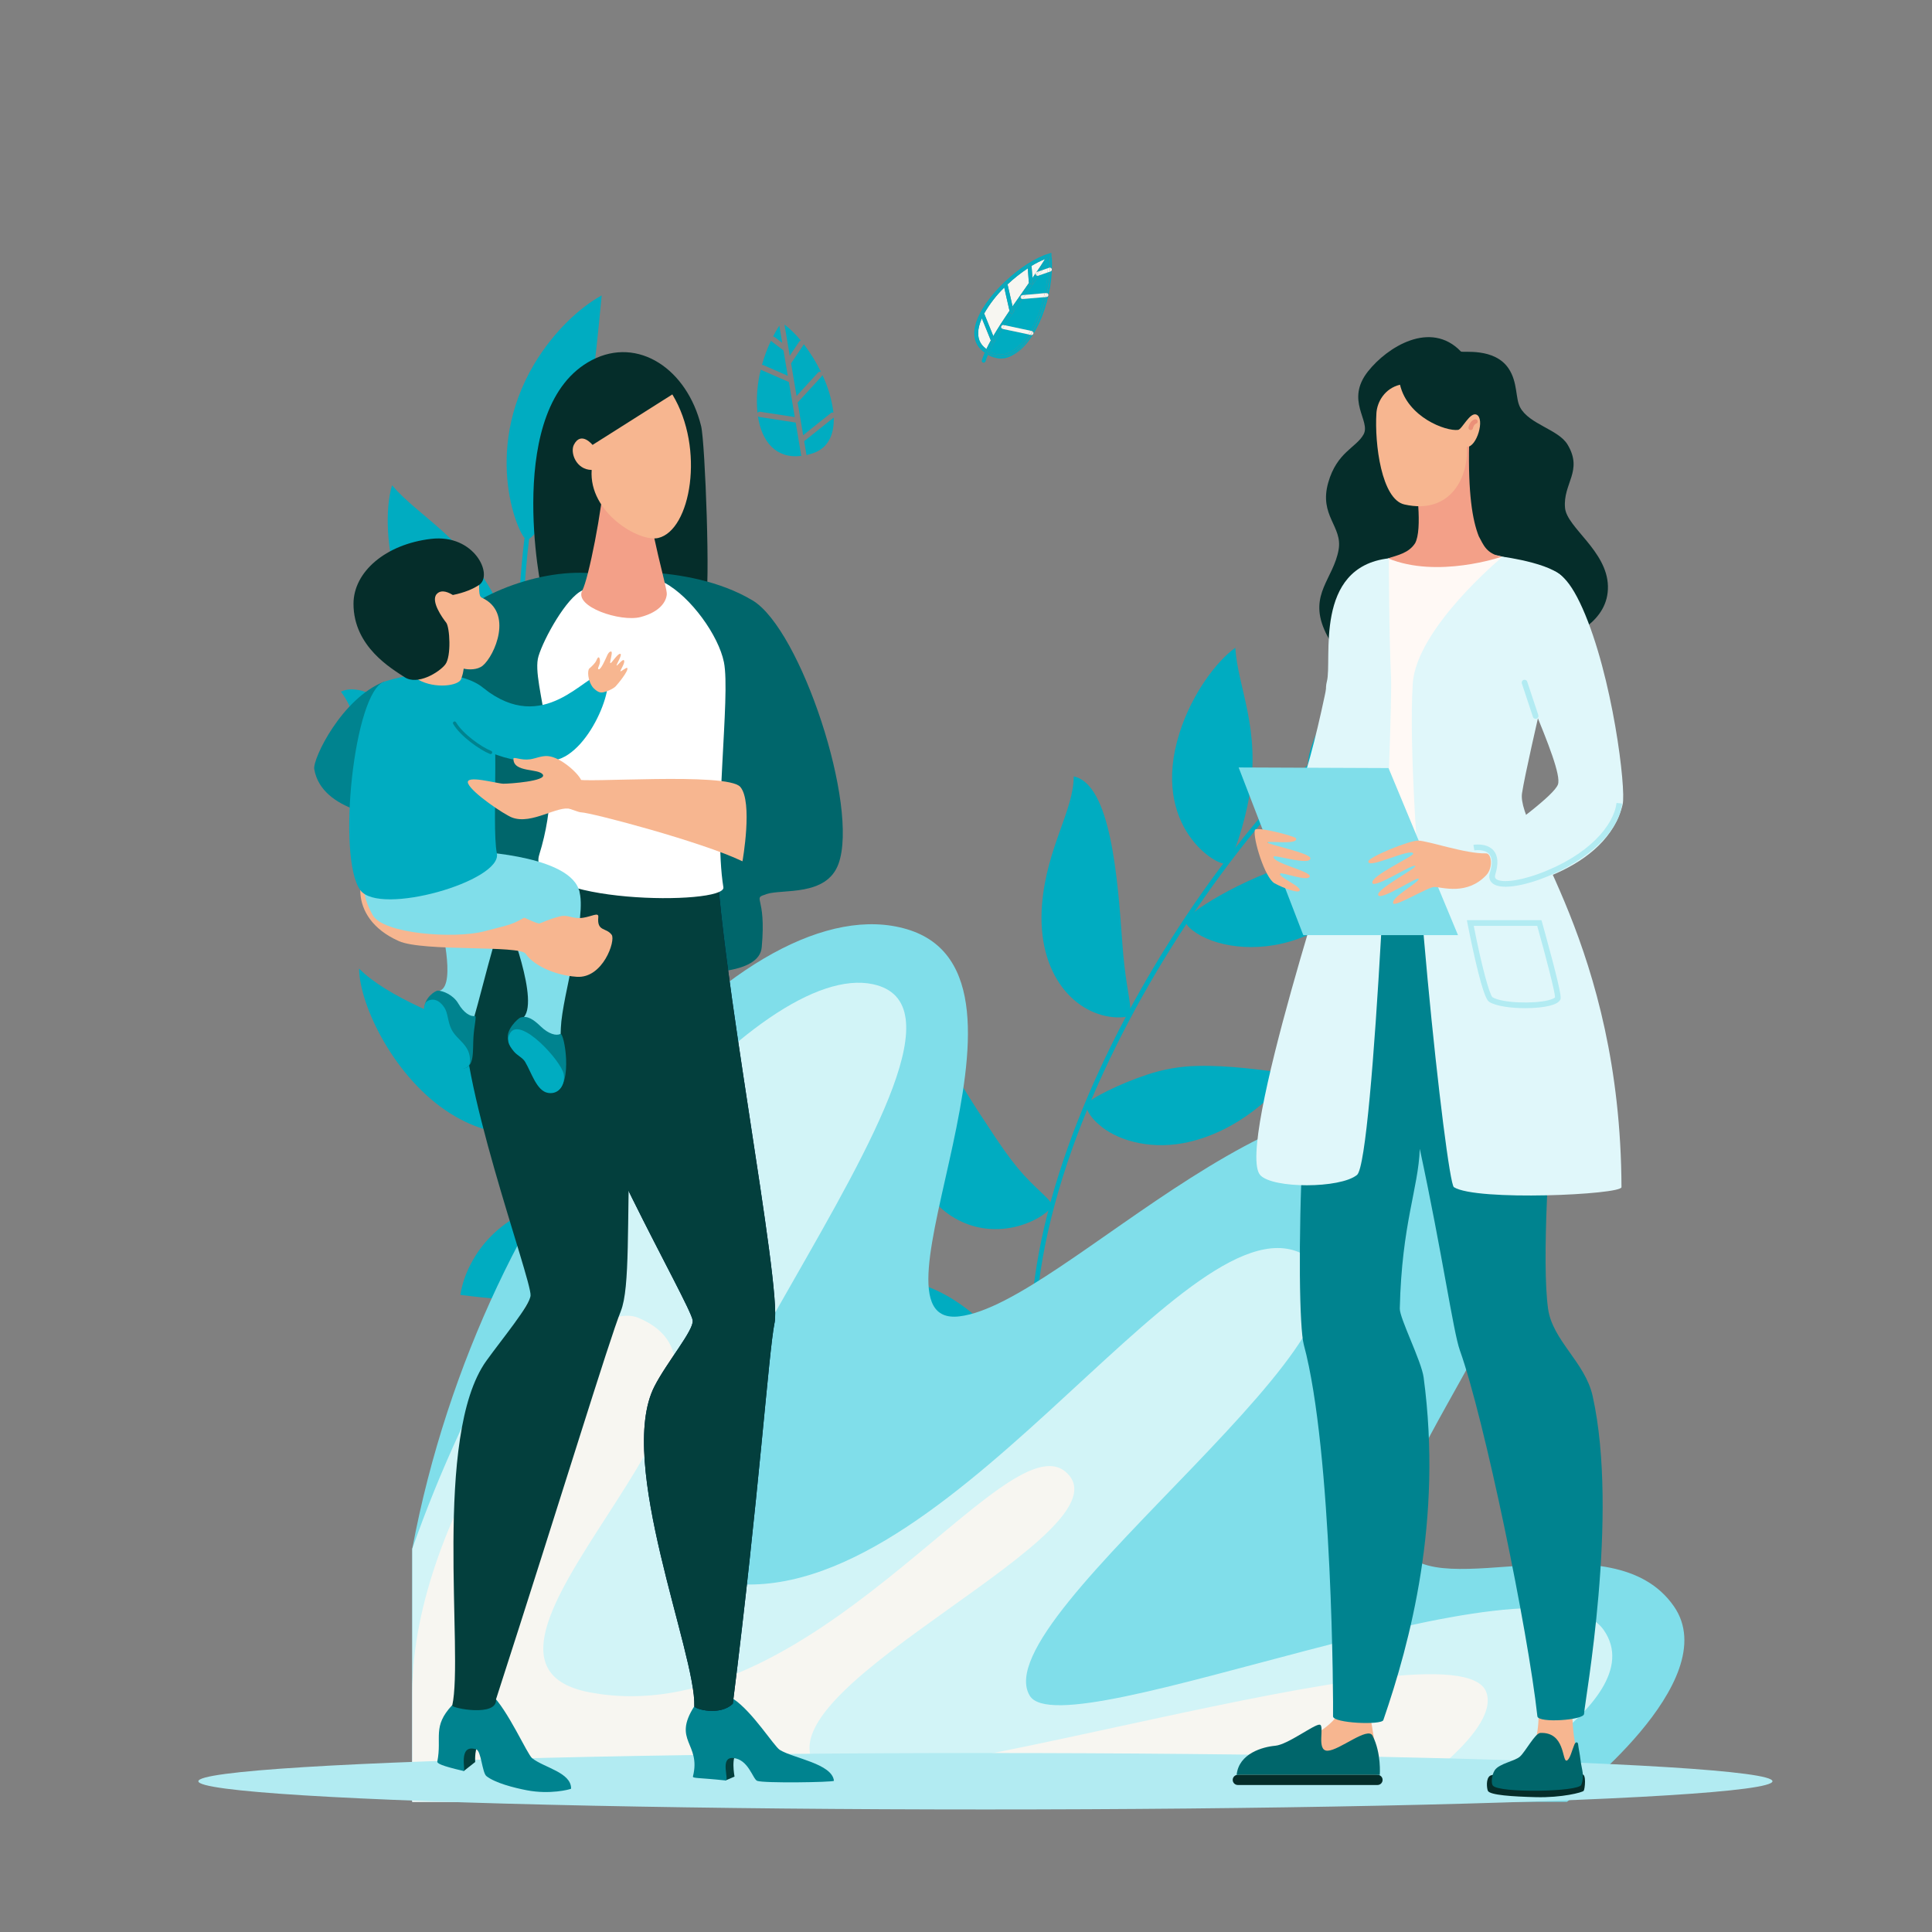 <?xml version="1.0" encoding="UTF-8"?> <svg xmlns="http://www.w3.org/2000/svg" xmlns:xlink="http://www.w3.org/1999/xlink" viewBox="0 0 1000 1000"><rect x="0" y="0" width="1000" height="1000" fill="#808080" stroke="none"/><defs><style> .cls-1 { fill: #fff; } .cls-2 { fill: #80deea; } .cls-3 { fill: #97c4de; } .cls-4 { isolation: isolate; } .cls-5 { fill: #e0f7fa; } .cls-6 { fill: #001b44; } .cls-7 { fill: #00666b; } .cls-8 { fill: #033f3d; } .cls-9 { fill: #fff9f5; } .cls-10 { fill: #00acc1; } .cls-11 { fill: #b2ebf2; } .cls-12 { fill: #f7b690; } .cls-13 { clip-path: url(#clippath); } .cls-14 { fill: #052d2a; } .cls-15 { fill: #eb9078; } .cls-16 { fill: #f7f6f1; } .cls-17 { fill: #00838f; } .cls-18 { mix-blend-mode: multiply; } .cls-19 { fill: #d2f4f7; } .cls-20 { fill: #f3a088; } </style><clipPath id="clippath"><path class="cls-6" d="M400.93,684.63c3.89-19.32-29.06-187.49-30.19-245.49-24.42-3.07-40.73,7.4-46.23,16.66-10.67,17.99-29.73,57.89-28.87,81.43,1.25,34.4,61.75,137.7,62.9,146.2,.69,5.08-13.45,21.66-19.84,34.26-19.84,39.09,21.67,138.45,20.68,165.44-.05,1.43,13.23,5.28,19.93-1.31,13.64-108.67,18.48-181.63,21.61-197.21Z"></path></clipPath></defs><g class="cls-4"><g id="sage_femme" data-name="sage femme"><g id="consultation_enfants_et_adultes" data-name="consultation enfants et adultes"><g id="Calque_4_-_copie-2" data-name="Calque 4 - copie"><path class="cls-10" d="M563.55,780.46c-.3-.03-.58-.17-.77-.39-18.65-20.82-28.52-48.68-29.34-82.79-.74-30.72,5.81-65.69,19.46-103.93,12.39-34.74,30.63-71.57,52.73-106.51,21.34-33.73,45.82-65.04,70.81-90.54,.47-.45,1.21-.45,1.68,0,.46,.44,.47,1.17,.03,1.62,0,0-.02,.02-.03,.03-51.39,52.47-98.53,127.65-122.97,196.18-28.61,80.21-25.27,145.69,9.43,184.41,.42,.47,.38,1.2-.09,1.62,0,0-.02,.01-.02,.02-.25,.21-.58,.32-.9,.29Z"></path><path class="cls-10" d="M677.28,397.1c2.94,2.73,31.02-6.78,54.79-25.09,11.3-8.78,21.64-18.75,50.16-49.28-12.42-1.79-30.42-.08-48.14,7-48.9,19.52-59.32,65.04-56.8,67.38Z"></path><path class="cls-10" d="M634.78,446.92c3.41-1.72,9.33-20.36,11.84-34.74,6.08-34.7-5.96-56.31-7.24-76.88-9.61,6.86-22.45,23.76-28.84,43.99-15.49,48.88,20.14,69.75,24.23,67.63Z"></path><path class="cls-10" d="M578.13,526.6c12.07,.29,5.22-3.73,2.8-38.24-2.42-34.06-5.98-82.47-25.18-86.49,0,17.63-13.89,36.51-16.39,66.11-3,37.12,17.85,57.92,38.77,58.62Z"></path><path class="cls-10" d="M524.64,635.2c6.53-1.37,14.35-4.83,18.49-9.14,1.92-1.96,2.17-2.74-2.7-7.46-10.73-10.07-15.53-14.79-30.13-37.31-10.84-16.28-29.14-44.99-31.71-64.35-11.31,15.14-19.08,54.74-7.18,84.98,10.77,27.57,32.38,37.67,53.23,33.28Z"></path><path class="cls-10" d="M521.36,736.68c2.45,.56,18.46,4.09,19.77,1.97,2.8-4.48-24.31-67.15-72.63-75.92-11.88-1.99-24.08-.3-34.98,4.82-4.96,2.28-9.53,5.33-13.53,9.05,46.84,44.66,72.46,54.05,101.36,60.08Z"></path><path class="cls-10" d="M613.66,476.67c-.17,1.16,1.11,2.96,3.73,4.96,10.4,8.07,32.32,12.3,54.6,4.28,17.86-6.49,32.81-19.17,42.12-35.74,3.58-6.63,6.31-13.69,8.12-21.01-1,.27-3.62,1.16-5.95,2.06-10.76,4.04-8.27,3.66-28.21,10.26,0,0-1.41,.45-14.36,4.2-32.46,9.34-59.59,27.49-60.05,30.99Z"></path><path class="cls-10" d="M593.31,556.39c-12.98,4.25-30.12,12.52-30.96,15.46-.34,1.17,.47,3.34,2.43,5.99,1.14,1.51,2.45,2.89,3.9,4.11,8.76,7.97,25.4,13.06,43.44,9.8,29.55-5.41,50.54-27.98,55.51-36-15.15-2.1-32.37-4.4-47.69-4.02-9.07,.16-18.05,1.73-26.64,4.65Z"></path><path class="cls-10" d="M562.16,652.87c-17.55,5.19-27.32,19.05-26.75,21.51s7.63,5.07,10.26,5.88c8.55,2.69,17.34,4.56,26.25,5.6,15.42,2.19,28.7,.61,73.51,1.3-7.04-7.65-14.85-14.56-23.32-20.6-18.84-12.81-37.81-20.02-59.95-13.67Z"></path><path class="cls-10" d="M420.49,668.41c-.26,.16-.58,.21-.88,.15-28.28-5.86-53.82-22.97-75.91-50.88-19.88-25.12-36.5-58.25-49.38-98.48-11.7-36.54-19.95-78.41-23.86-121.09-3.73-41.21-3.46-82.33,.93-118.92,.09-.66,.69-1.13,1.35-1.06,.67,.08,1.14,.68,1.06,1.34,0,0,0,0,0,0-9.01,75.32-.25,166.89,22.84,239.02,27.05,84.36,70.88,136.81,123.46,147.72,.66,.13,1.08,.77,.95,1.43-.07,.33-.27,.63-.57,.8v-.04Z"></path><path class="cls-10" d="M272.58,279.34c4.1,.47,21.03-24.73,28.91-54.57,3.73-14.26,5.88-28.91,9.95-71.87-11.25,6.15-24.81,18.65-34.88,35.44-27.59,46.32-7.5,90.6-3.98,91Z"></path><path class="cls-10" d="M269.2,346.95c1.71-3.53-5.18-22.68-12.12-36.21-16.79-32.64-40.21-43.21-54.16-59.55-3.53,11.63-3.39,33.58,4.1,54.37,18.02,50.21,60.17,45.67,62.18,41.39Z"></path><path class="cls-10" d="M273.02,448.11c10.03-7.18,1.93-6.3-21.74-33.58-23.32-26.87-56.64-64.97-74.82-56.52,11.1,14.66,11.6,38.94,28.15,65.11,20.85,32.78,50.91,37.27,68.41,24.99Z"></path><path class="cls-10" d="M297.59,571.41c4.49-5.18,8.67-12.85,9.33-18.99,.35-2.8,.06-3.62-6.86-4.5-15.07-1.79-21.96-2.8-48-12.54-19.06-6.88-52-19.54-66.22-34.06,.29,19.59,18.81,57.3,47.5,75.16,26,16.26,49.98,11.4,64.24-5.06Z"></path><path class="cls-10" d="M358.61,657.91c2.35-1.04,17.62-7.94,17.36-10.52-.5-5.47-61.96-40.94-106.87-18.54-10.94,5.66-19.85,14.57-25.5,25.52-2.62,4.97-4.42,10.32-5.35,15.86,66.23,8.38,93.01,.44,120.37-12.31Z"></path><path class="cls-10" d="M270.64,384.7c.6,1.06,2.8,1.78,6.15,1.87,13.54,.32,34.07-9.63,47.2-30,10.52-16.52,14.75-36.28,11.91-55.66-1.27-8.39-3.55-15.04-6.53-22.49-.64,.85-2.23,3.2-3.56,5.37-6.24,9.98-4.44,8.14-16.55,25.91,0,0-.88,1.23-9.08,12.32-20.62,27.67-31.35,59.5-29.53,62.68Z"></path><path class="cls-10" d="M304.12,463.58c-7.92,11.52-16.7,28.91-15.54,31.92,.45,1.18,2.47,2.49,5.74,3.49,1.88,.55,3.81,.9,5.76,1.03,12.12,1.25,28.91-4.76,41.58-18.55,20.71-22.68,23.62-54.4,22.66-64.11-13.66,7.57-29.16,16.25-41.4,25.97-7.3,5.71-13.65,12.55-18.8,20.26Z"></path><path class="cls-10" d="M339.27,563.05c-11.06,15.11-10.33,32.64-8.32,34.36,2.01,1.72,9.41-.48,12.12-1.45,5.15-1.61,14.34-5.46,24.94-11.44,13.99-7.66,23.78-17.15,60.75-44.12-10.52-2.04-21.23-2.98-31.95-2.8-23.48,.89-43.47,6.56-57.55,25.45Z"></path><path class="cls-2" d="M213.39,801.64c36.5-194.83,174.41-344.99,256.06-320.67,81.65,24.31-27.48,206.84,27.09,200.38,54.57-6.45,177.05-151.34,264.07-100.49,87.02,50.85-59.52,179.29-34.35,220.77,17.41,28.71,108.38-16.01,140.15,29.8,26.95,38.86-55.33,101.17-55.33,101.17H213.39v-130.97Z"></path><path class="cls-19" d="M213.39,801.64c57.27-163.04,180.64-304.71,238.47-292.21,83.51,18.05-168.97,292.21-80.45,309.18,114.58,21.96,240.96-199.31,302.1-169.94,63.65,30.57-165.66,187.55-140.5,229.04,17.42,28.71,265.31-79.75,297.13-33.94,26.91,38.86-79.08,88.85-79.08,88.85H213.39v-130.97Z"></path><path class="cls-16" d="M330.58,682.18c78.08,32.99-114.03,176.75-25.53,193.74,114.58,21.96,215.16-141.04,246.56-114.06,35.66,30.63-155.49,109.45-130.31,150.93,17.41,28.71,333.41-77.41,348.03-36.88,7.66,21.25-48.3,56.69-48.3,56.69H213.39v-56.69c0-91.69,84.2-207.69,117.19-193.74Z"></path><path class="cls-10" d="M395.14,189l12.61,5.51-2.22-13.11-6.23-4.76c-.1-.08-.19-.18-.26-.28-1.91,4.04-3.47,8.24-4.66,12.54,.26-.05,.53-.02,.76,.09Z"></path><path class="cls-10" d="M406.07,168.13l2.7,16.01,4.92-7.35c.19-.28,.47-.48,.79-.56-2.5-3.07-5.34-5.84-8.46-8.27,.02,.05,.04,.11,.05,.17Z"></path><path class="cls-10" d="M412.31,204.96l11.09-12.12c.39-.42,1-.55,1.52-.33-2.46-5.06-5.43-9.86-8.86-14.33-.02,.05-.04,.1-.07,.14l-6.53,9.76,2.84,16.88Z"></path><path class="cls-10" d="M400.96,174.47l3.91,2.98-1.49-8.85s0-.06,0-.08c-1.18,1.87-2.27,3.73-3.26,5.69,.31-.01,.61,.09,.85,.27Z"></path><path class="cls-10" d="M431.39,213.61c-.83-6.75-2.76-13.32-5.71-19.46-.06,.19-.16,.37-.29,.52l-12.53,13.7,2.85,16.89,14.32-11.44c.38-.31,.9-.39,1.35-.21Z"></path><path class="cls-10" d="M416.24,228.36l1.2,7.16c.93-.2,1.87-.44,2.8-.74,8.39-2.58,11.58-9.77,11.3-18.65l-15.31,12.23Z"></path><path class="cls-10" d="M411.84,218.72l-18.82-2.89c-.28-.04-.54-.17-.74-.37,1.99,13.06,9.27,22.12,22.47,20.52l-2.91-17.25Z"></path><path class="cls-10" d="M404.5,167.02h.2l-.23-.17c-.05,.07-.09,.16-.15,.23,.06-.03,.12-.05,.19-.07Z"></path><path class="cls-10" d="M393.44,213.13l17.94,2.75-3.06-18.15-14.25-6.22c-.1-.05-.2-.11-.29-.19-1.86,7.33-2.44,14.92-1.7,22.45,.28-.47,.81-.73,1.35-.64Z"></path><path class="cls-16" d="M508.2,164.75c-.59,1.33-1.07,2.72-1.44,4.13-1.09,4.51-.27,8.1,2.45,10.66,.44,.41,.93,.78,1.33,1.14,.69-1.45,1.46-2.94,2.3-4.47l-4.65-11.46Z"></path><path class="cls-16" d="M522.52,160.85l-2.72-12c-4.08,3.97-7.58,8.49-10.39,13.44l4.73,11.66c2.45-4.22,5.35-8.66,8.38-13.09Z"></path><path class="cls-16" d="M536.13,141.38c.05-.16,.15-.3,.28-.41,1.68-2.45,3.22-4.78,4.51-6.88-2.43,.98-4.77,2.17-7,3.54l.47,6.26c.6-.85,1.18-1.69,1.73-2.51Z"></path><path class="cls-16" d="M530.03,150.1l2.52-3.58-.57-7.65c-3.72,2.47-7.23,5.25-10.47,8.32l2.58,11.38c2.01-2.87,3.98-5.67,5.94-8.47Z"></path><path class="cls-10" d="M516.7,185.45c2.1,.32,4.24-.03,6.13-1-1.57,.68-3.27,1.04-4.98,1.05-.38,.03-.76-.03-1.15-.06Z"></path><path class="cls-10" d="M542.4,135.57c-.82,1.32-1.73,2.71-2.7,4.17l2.69-.93c.03-1.08,.04-2.16,0-3.24Z"></path><path class="cls-10" d="M531.7,151.27c-.32,.45-.63,.93-.93,1.35l10.04-.86c.78-3.54,1.29-7.14,1.53-10.76l-4.51,1.57c-1.93,2.77-3.99,5.66-6.12,8.7Z"></path><path class="cls-10" d="M529.29,154.76h-.07c-1.5,2.15-3.02,4.31-4.51,6.53l.14,.62-.67,.15c-1.45,2.12-2.85,4.23-4.21,6.32l13.43,2.85c3.12-5.45,5.44-11.31,6.89-17.41l-10.9,.93h-.09Z"></path><path class="cls-10" d="M518.81,170.17c-1.33,2.11-2.57,4.17-3.73,6.18l.07,.19-.24,.1c-1.01,1.79-1.87,3.53-2.7,5.2,3.17,2,7.17,2.17,10.49,.44,3.43-1.66,6.67-4.93,9.49-9.22l-13.23-2.8c-.05-.03-.11-.06-.16-.09Z"></path><path class="cls-10" d="M534.4,143.88l-.47-6.26c-.65,.39-1.3,.8-1.95,1.24l.57,7.65,1.85-2.63Z"></path><path class="cls-10" d="M524.09,158.57l-2.58-11.38-1.72,1.66,2.72,12c.52-.76,1.04-1.53,1.58-2.29Z"></path><path class="cls-10" d="M524.84,161.89l-.14-.61-.53,.77,.67-.17Z"></path><path class="cls-10" d="M508.21,186.41c-.17,.54,.12,1.11,.66,1.29,.1,.01,.21,.01,.31,0,.43-.02,.8-.3,.93-.71,.35-1.05,.77-2.16,1.27-3.31-.6-.35-1.18-.73-1.73-1.15-.54,1.37-1.04,2.66-1.44,3.88Z"></path><path class="cls-10" d="M536.74,140.77l1.03-.35c1.58-2.3,3.11-4.58,4.56-6.78v-.06c-.46,.15-.93,.33-1.4,.5-1.3,2.11-2.8,4.43-4.51,6.88,.1-.08,.21-.15,.33-.2Z"></path><path class="cls-10" d="M512.86,176.21c-.85,1.53-1.62,3.02-2.3,4.47,.26,.21,.52,.39,.78,.58,.52-1.21,1.18-2.55,1.95-3.98l-.43-1.06Z"></path><path class="cls-10" d="M528.33,154.04c-.02-.06-.04-.12-.06-.18-.04-.56,.37-1.05,.93-1.1h0c1.32-1.87,2.63-3.73,3.95-5.66h-.56l-.05-.62-2.51,3.62c-1.96,2.8-3.96,5.6-5.94,8.47l.27,1.21c1.29-1.88,2.67-3.8,3.96-5.74Z"></path><path class="cls-10" d="M536.36,142.46c-.12-.11-.21-.24-.26-.38-.08-.23-.08-.47,0-.7-.56,.82-1.14,1.66-1.73,2.51l.1,1.28c.66-.9,1.29-1.8,1.89-2.7Z"></path><path class="cls-10" d="M518.26,168.95c.05-.16,.14-.31,.27-.42,1.32-2.07,2.8-4.22,4.26-6.44l-.28-1.23c-3.03,4.44-5.93,8.88-8.39,13.06l.43,1.04c1.1-1.85,2.34-3.87,3.71-6.01Z"></path><path class="cls-10" d="M514.91,176.64l-1.64,.66h0c-.76,1.44-1.43,2.8-1.95,3.98,.31,.21,.62,.41,.93,.59,.79-1.7,1.73-3.44,2.66-5.23Z"></path><path class="cls-10" d="M518.22,169.04s.03-.06,.05-.09c-1.37,2.14-2.61,4.16-3.73,6.04l.55,1.36c1.13-2.01,2.37-4.08,3.73-6.18-.44-.19-.69-.66-.6-1.13Z"></path><path class="cls-10" d="M522.8,162.08c-1.5,2.22-2.94,4.37-4.26,6.44,.24-.25,.6-.35,.93-.27l.53,.11c1.35-2.09,2.8-4.21,4.21-6.32l-1.32,.3-.09-.26Z"></path><path class="cls-10" d="M537.79,142.57l-.37,.13c-.11,.04-.22,.06-.34,.06-.27,0-.52-.11-.71-.3-.62,.93-1.24,1.8-1.87,2.7l.13,1.87-1.47,.11c-1.32,1.87-2.63,3.79-3.95,5.66l1.52-.13c.33-.45,.64-.93,.93-1.35,2.15-3.09,4.22-5.98,6.12-8.75Z"></path><path class="cls-10" d="M539.71,139.74c.93-1.45,1.87-2.84,2.7-4.17,0-.65,0-1.3-.07-1.94-1.45,2.2-2.98,4.48-4.56,6.78l1.94-.67Z"></path><path class="cls-10" d="M528.33,154.04c-1.34,1.94-2.68,3.85-3.96,5.74l.34,1.49c1.49-2.18,3.01-4.35,4.51-6.53-.41-.03-.76-.31-.89-.7Z"></path><path class="cls-10" d="M533.16,147.09l1.33-1.93-.1-1.28-1.87,2.63,.05,.62,.59-.05Z"></path><path class="cls-10" d="M534.49,145.16l-1.34,1.93,1.47-.11-.13-1.82Z"></path><path class="cls-10" d="M524.36,159.78l-.27-1.21c-.53,.76-1.05,1.52-1.58,2.29l.28,1.23,1.57-2.3Z"></path><path class="cls-10" d="M522.8,162.08l.06,.26,1.32-.3,.53-.77-.34-1.49-1.57,2.3Z"></path><path class="cls-10" d="M514.13,173.94l-4.73-11.66c-.44,.83-.84,1.65-1.2,2.46l4.66,11.46c.4-.75,.83-1.5,1.27-2.27Z"></path><path class="cls-10" d="M515.11,176.35l-.17,.29,.24-.1-.07-.19Z"></path><path class="cls-10" d="M514.13,173.94c-.44,.76-.87,1.52-1.28,2.27l.43,1.06c.4-.74,.82-1.49,1.28-2.29l-.43-1.04Z"></path><path class="cls-10" d="M514.56,174.99c-.46,.79-.88,1.55-1.28,2.29h0l1.64-.66,.17-.29-.53-1.33Z"></path><path class="cls-10" d="M511.42,183.72c1.62,.95,3.42,1.54,5.28,1.73-1.85-.36-3.56-1.2-4.98-2.43-.11,.23-.21,.47-.3,.7Z"></path><path class="cls-10" d="M544.27,132.13l-.1-1.23-1.19,.34c-13.66,3.87-34.59,22.59-38.18,37.17-1.27,5.19-.21,9.56,3.03,12.62,.59,.55,1.21,1.07,1.87,1.55,.13-.31,.28-.62,.43-.93-.56-.42-1.09-.87-1.59-1.35-4.37-4.11-3.97-10.26-.83-16.79l-.34-.83,.93-.39c3.01-5.39,6.82-10.3,11.29-14.57l-.14-.61,1-.22c3.54-3.41,7.38-6.47,11.49-9.17v-.54l1.02-.08c2.8-1.79,5.78-3.26,8.9-4.39,.15-.24,.31-.5,.44-.74,.33-.46,.97-.57,1.43-.25,.4,.28,.55,.82,.34,1.26l-.62,1.03c.07,1.49,.09,3.01,.06,4.53,.56,.01,1.01,.48,.99,1.04-.01,.42-.28,.8-.68,.94l-.39,.13c-.21,3.73-.71,7.44-1.5,11.09,.45,.09,.78,.48,.8,.93,.04,.56-.37,1.05-.93,1.1h-.34c-.16,.67-.33,1.32-.5,1.98-1.46,5.52-3.57,10.84-6.3,15.86,.26,.23,.39,.59,.33,.93-.1,.47-.52,.8-1,.8-.07,0-.14,0-.21,0h-.11c-3.19,5.29-6.9,9.33-10.74,11.12,.27-.11,.54-.21,.8-.34,12.5-6.03,22.33-30.82,20.57-51.98Z"></path><path class="cls-10" d="M509.22,179.54c-2.72-2.56-3.54-6.15-2.45-10.66,.36-1.41,.84-2.8,1.44-4.13l-.51-1.28c-3.14,6.53-3.54,12.69,.83,16.79,.51,.48,1.04,.93,1.59,1.35,.14-.32,.28-.63,.44-.93-.45-.35-.9-.74-1.33-1.14Z"></path><path class="cls-10" d="M533.93,137.63c2.23-1.38,4.57-2.56,7-3.54,.3-.48,.57-.93,.84-1.39-3.12,1.13-6.1,2.61-8.9,4.39l1.02-.07,.05,.62Z"></path><path class="cls-10" d="M509.4,162.29c2.81-4.95,6.31-9.47,10.39-13.44l-.22-1.14c-4.46,4.25-8.26,9.14-11.28,14.51l.93-.38,.18,.45Z"></path><path class="cls-10" d="M521.51,147.19c3.25-3.06,6.75-5.83,10.47-8.28l-.09-1.16c-4.11,2.69-7.95,5.76-11.49,9.17l1.04-.27,.07,.54Z"></path><path class="cls-10" d="M543.42,138.53h0c0-1.52,0-3.04-.06-4.53h0c.07,1.49,.09,3.04,.06,4.53Z"></path><path class="cls-10" d="M541.82,151.73h0c.79-3.65,1.29-7.36,1.5-11.09h0c-.22,3.73-.72,7.44-1.5,11.09Z"></path><path class="cls-10" d="M540.86,155.69c.18-.65,.35-1.31,.5-1.98h0c-.16,.71-.35,1.36-.5,1.98Z"></path><path class="cls-10" d="M533.56,173.34h-.26c-5.9,9.15-13.71,13.99-21.45,9.49,0,.08-.07,.16-.1,.24,1.42,1.24,3.13,2.08,4.98,2.43,.38,0,.76,.06,1.15,.06,1.71-.02,3.41-.38,4.98-1.05,3.81-1.88,7.53-5.88,10.71-11.16Z"></path><path class="cls-10" d="M534.57,171.62c2.73-5.01,4.84-10.34,6.3-15.86-1.46,5.52-3.63,10.82-6.45,15.78l.16,.07Z"></path><path class="cls-10" d="M540.77,151.77l.76-.07c.1-.01,.19-.01,.29,0,.78-3.65,1.29-7.36,1.51-11.09l-1.04,.36c-.24,3.63-.75,7.24-1.53,10.79Z"></path><path class="cls-10" d="M542.39,138.81l.67-.23c.11-.03,.23-.05,.35-.05,0-1.52,0-3.04-.06-4.53-.31,.51-.62,1.04-.93,1.58,0,1.07,0,2.15-.04,3.24Z"></path><path class="cls-10" d="M540.29,153.83c-1.46,6.09-3.78,11.93-6.89,17.37l.71,.15c.11,.03,.21,.07,.31,.13,2.83-4.96,5-10.26,6.45-15.78,.18-.65,.35-1.31,.5-1.97l-1.08,.1Z"></path><path class="cls-10" d="M522.74,182.28c-3.33,1.73-7.32,1.56-10.49-.44-.14,.32-.29,.62-.43,.93,7.78,4.51,15.58-.34,21.45-9.49l-1.07-.23c-2.79,4.29-6.03,7.56-9.46,9.22Z"></path><path class="cls-10" d="M531.85,137.17v.54l.93-.62-.93,.08Z"></path><path class="cls-10" d="M533.93,137.63v-.62l-1.02,.07-.93,.62,.09,1.16c.55-.44,1.2-.85,1.86-1.24Z"></path><path class="cls-10" d="M519.4,147.1l.14,.61,.86-.83-1,.22Z"></path><path class="cls-10" d="M521.51,147.19l-.07-.54-.99,.23-.86,.83,.25,1.14,1.67-1.66Z"></path><path class="cls-10" d="M510.92,182.3v-.07c-.28-.19-.56-.38-.83-.6-.15,.32-.3,.63-.43,.93,.56,.42,1.13,.8,1.73,1.15,.09-.23,.19-.47,.3-.7-.24-.21-.51-.46-.77-.71Z"></path><path class="cls-10" d="M543.36,134l.62-1.03c.24-.52,0-1.12-.51-1.36-.45-.2-.98-.06-1.26,.34-.13,.23-.29,.49-.44,.74,.5-.18,1-.34,1.48-.48,.05,.59,.08,1.18,.11,1.78Z"></path><path class="cls-10" d="M543.36,134h0c0-.6-.07-1.19-.11-1.78,.05,.59,.08,1.18,.11,1.78Z"></path><path class="cls-10" d="M511.33,181.26c-.26-.19-.52-.37-.78-.58-.16,.32-.3,.63-.44,.93,.27,.21,.55,.41,.83,.6,.12-.3,.23-.62,.39-.95Z"></path><path class="cls-10" d="M542.33,133.58v.06l.93-1.42c-.49,.14-.98,.3-1.48,.48-.27,.46-.54,.93-.84,1.39,.47-.18,.93-.35,1.39-.5Z"></path><path class="cls-10" d="M510.92,182.3c.26,.25,.53,.49,.8,.72,0-.08,.07-.16,.1-.24-.29-.17-.59-.35-.88-.55l-.03,.07Z"></path><path class="cls-10" d="M511.33,181.26c-.14,.34-.27,.65-.39,.93,.29,.2,.59,.38,.88,.55,.14-.31,.29-.62,.43-.93-.3-.14-.61-.34-.91-.55Z"></path><path class="cls-10" d="M543.36,134c0-.6-.07-1.19-.11-1.78l-.93,1.42c0,.64,.07,1.29,.07,1.94,.35-.54,.66-1.06,.97-1.58Z"></path><path class="cls-10" d="M507.35,162.64l.34,.83c.19-.41,.39-.81,.61-1.22l-.94,.39Z"></path><path class="cls-10" d="M509.4,162.29l-.17-.42-.93,.38c-.21,.41-.42,.81-.61,1.22l.51,1.28c.36-.81,.76-1.63,1.19-2.46Z"></path><path class="cls-16" d="M536.13,141.38l.28-.41c-.13,.11-.23,.25-.28,.41Z"></path><path class="cls-16" d="M542.3,141c0-.74,.07-1.46,.09-2.19l-2.69,.93c-.62,.93-1.26,1.87-1.92,2.8l4.51-1.54Z"></path><path class="cls-16" d="M536.11,142.08c.06,.15,.15,.28,.26,.38,.47-.68,.94-1.36,1.4-2.04l-1.03,.35c-.12,.04-.23,.11-.33,.2l-.28,.41c-.09,.22-.1,.47-.03,.7Z"></path><path class="cls-16" d="M537.08,142.76c.11,0,.23-.02,.34-.06l.37-.13c.66-.93,1.31-1.87,1.92-2.8l-1.94,.67c-.46,.68-.93,1.36-1.4,2.04,.19,.18,.45,.28,.71,.27Z"></path><path class="cls-16" d="M543.73,140.51c.53-.18,.81-.76,.63-1.29-.14-.4-.51-.67-.94-.68,0,.7,0,1.41-.08,2.11l.39-.13Z"></path><path class="cls-16" d="M543.33,140.64h0c0-.7,.07-1.41,.08-2.11h0c-.02,.7-.05,1.41-.08,2.11Z"></path><path class="cls-16" d="M542.39,138.81c0,.73-.06,1.45-.09,2.19l1.04-.36c0-.7,.07-1.41,.08-2.11-.12,0-.24,.01-.35,.05l-.67,.23Z"></path><path class="cls-16" d="M530.76,152.62l-1.55,2.14h.17l10.9-.93c.18-.7,.34-1.39,.49-2.09l-10.01,.89Z"></path><path class="cls-16" d="M529.2,152.76c-.56,.05-.98,.54-.93,1.1,.01,.06,.03,.12,.06,.18l.93-1.29h-.06Z"></path><path class="cls-16" d="M528.33,154.04c.11,.42,.49,.72,.93,.74l1.5-2.15-1.52,.13-.91,1.29Z"></path><path class="cls-16" d="M541.7,153.72c.56-.05,.98-.54,.93-1.1-.02-.46-.35-.84-.8-.93-.15,.68-.3,1.35-.47,2.02h.34Z"></path><path class="cls-16" d="M541.37,153.76h0c.17-.67,.32-1.34,.47-2.02h0c-.16,.67-.31,1.34-.47,2.02Z"></path><path class="cls-16" d="M540.77,151.77c-.15,.7-.31,1.39-.49,2.09l1.08-.09c.16-.68,.31-1.35,.46-2.03-.1-.01-.19-.01-.29,0l-.76,.04Z"></path><path class="cls-16" d="M518.81,170.17c.06,.03,.12,.06,.19,.08l13.23,2.8c.39-.6,.78-1.2,1.16-1.87l-13.43-2.85c-.39,.64-.77,1.24-1.15,1.84Z"></path><path class="cls-16" d="M518.26,168.95c.08-.14,.18-.28,.27-.42-.13,.11-.22,.26-.27,.42Z"></path><path class="cls-16" d="M518.54,168.53c-.09,.14-.19,.28-.27,.42-.02,.03-.03,.06-.05,.09-.1,.47,.15,.94,.6,1.13,.37-.6,.76-1.19,1.15-1.8l-.53-.11c-.33-.07-.66,.03-.9,.27Z"></path><path class="cls-16" d="M533.68,173.41c.07,0,.14,0,.21,0,.48,0,.89-.33,1-.8,.06-.35-.06-.7-.33-.93-.33,.59-.66,1.17-1,1.72l.11,.02Z"></path><path class="cls-16" d="M534.41,171.55c-.35,.62-.73,1.21-1.1,1.79h.26c.34-.55,.67-1.13,1-1.72l-.16-.07Z"></path><path class="cls-16" d="M534.1,171.37l-.71-.15c-.37,.63-.76,1.24-1.16,1.87l1.07,.23c.37-.58,.75-1.18,1.1-1.79-.09-.07-.2-.12-.31-.16Z"></path><ellipse class="cls-11" cx="510.05" cy="921.97" rx="407.38" ry="14.61"></ellipse></g></g><g><g><path class="cls-12" d="M794.7,869.33c3.5,19.44,.77,30.04-.72,33.73-.74,1.83-7.31,22.5,11.02,16.82,3.39-1.05,6-2.13,7.98-3.2,4.98-2.69,3.66-9.29,3.29-10.49-3.85-12.5-1.95-31.27-1.95-35.76,0-4.92-20.53-6.11-19.63-1.1Z"></path><path class="cls-14" d="M818.87,918.47c2.32-.52,1.48,7.61,.84,8.45-.63,.84-11.29,3.63-24.69,3.29-12.13-.31-23.93-1.06-24.91-3.3-.5-1.15-1.17-6.32,1.19-7.82,2.08-1.32,27.65-2.57,28.32-2.39,.68,.18,19.25,1.77,19.25,1.77Z"></path><path class="cls-7" d="M797.23,896.97c-2.65,.13-7.67,9.66-10.48,12.21-2.67,2.43-10.7,3.57-13.06,7.07-1.64,2.44-1.92,6.77-1.04,7.92,3.09,4.04,44.4,3.31,45.81-.32,1.84-4.73,.23-7.83-.33-12.49-.51-4.27-1.01-5.88-1.31-8.58-.11-1.04-1.18-1.53-1.92,.19-1.17,2.71-2.26,7.69-3.97,8.32-2.5,.63-.65-14.94-13.71-14.32Z"></path></g><g id="foot"><path class="cls-12" d="M709.18,888.16s6.11,31.85,2.42,31.85-60.71,0-68.76,0c-10.85-6.55,41.35-15.7,50.45-34.01,3.99-.18,15.89,2.16,15.89,2.16Z"></path><path class="cls-14" d="M640.68,923.91h72.32c1.45,0,2.63-1.18,2.63-2.63,0-1.45-1.18-2.63-2.63-2.63h-72.32c-1.45,0-2.63,1.18-2.63,2.63,0,1.45,1.18,2.63,2.63,2.63Z"></path></g><g id="hair"><path class="cls-14" d="M708.16,192.13c9.88-12.46,32.25-26.61,47.99-10.21,.76,.79,17.35-2.21,24.72,8.85,4.77,7.16,3.44,15.41,5.95,20.09,4.71,8.81,19.82,11.36,24.55,19.26,8.19,13.67-2.5,20.13-1.31,32.79,.96,10.17,21.76,22.2,22.2,40.43,.45,18.6-19.37,26.51-27.78,29.42-8.45,2.93-84.29,23.53-92.21,15.29-6.31-6.56-18.81-3.52-26.85-22.25-7.86-18.32,4.73-26.21,7.43-41.2,2.2-12.21-10.25-17.61-5.36-34.81,4.5-15.83,14.47-18.03,18.28-24.92,3.92-7.09-9.72-17.49,2.38-32.75Z"></path></g><g id="arm"><path class="cls-5" d="M665.65,424.97c11.19-17.1,22.94-75.28,28.62-111.6,2.53-16.2,12.77-20.52,16.05-21.24,2.51-.55,2.58,19.05,1.16,47.56-1.58,31.62-10.91,67.58-14.96,80.14-11.42,35.4-43.29,24.14-30.86,5.14Z"></path></g><g id="legs"><path class="cls-17" d="M792.93,460.34c-45.16,9.31-91.68,9.62-100.49,5.17-20.32,50.25-22.13,213.69-17.6,230.46,14.94,55.34,15.31,187.55,15.14,192.38-.13,3.61,25.11,4.64,26.03,1.98,13.93-40.45,30.77-103.36,20.86-177.39-1.14-8.49-12.46-30.61-12.34-35.62,1.02-44.03,9.62-62.03,10.35-82.69,11.71,54.5,17.34,94.8,20.74,104.29,12.67,35.42,35.24,144.78,40.13,189.45,.39,3.6,24.04,2.03,24.16-1.25,.22-5.94,18.21-102.78,4.43-164.59-3.89-17.46-20.78-28.62-23.07-45.21-3.28-23.73,.29-83.28,4.38-130.05,.54-6.2,7.64-28.22,6.84-41.82-1.87-31.61-18.93-41.62-19.54-45.11Z"></path></g><g id="body"><path class="cls-9" d="M800.86,294.22c-4.05-2.16-13.68-3.04-23.14-6.06-11.34-3.62-50.08-1.54-58.84,.82-5.69,1.9-8.65,3.2-13.83,4.89-.3,.1-.53,.38-.55,.69-2.08,24.97,3.09,40.13-2.85,47.21-10.86,5.34-19.74,28.57,1.36,36.67,.93,.36,3.57,32.27,.11,52.37-3.41,19.82-10.32,32.51-16.32,44.64,5.93,6.32,66,15.6,115.6,.16,1.57-.49,2.31-2.32,1.48-3.7-7.29-12.13-18.12-35.06-18.93-46.02-2.34-31.48,5.85-75.92,17.23-89.53,12.59-15.05,2.22-39.66-1.32-42.15Z"></path></g><g id="head"><path class="cls-20" d="M718.43,288.99c5.18-1.68,10.77-2.76,14.03-7.83,3.85-7.1,.99-29.38-1.56-45.26-3-18.66,26.92-5.69,29.52-6.17-.56,25.63,1.67,39.48,5.01,47.87,2.44,4.44,3.84,8.94,11.81,10.58,0,0-33.16,11.42-58.81,.82Z"></path><path class="cls-12" d="M764.26,214.62c-3.43-1.54-7.49,7.63-9.56,7.89-6.35,.81-26.09-6.53-30.06-23.38-7.89,1.9-11.84,8.85-12.21,14.7-1.01,15.97,2.68,44.61,14.48,47.28,24.3,5.49,33.32-14.81,32.29-29.8,5.13,.29,9.56-14.66,5.04-16.7Z"></path><path class="cls-15" d="M761.25,222.61c.57,0,1.07-.42,1.16-1,.11-.77,.86-2.16,1.5-2.29,.63-.13,1.04-.74,.92-1.38-.13-.63-.74-1.05-1.38-.92-2.11,.42-3.19,3.09-3.36,4.25-.09,.64,.35,1.23,.99,1.33,.06,0,.11,.01,.17,.01Z"></path></g><path class="cls-5" d="M777.73,288.17s-44.66,36.93-46.49,65.69c-4.01,62.92,17.39,258.13,21.29,260.61,11.56,7.38,86.76,3.9,86.75,0-.49-125.06-54.42-184.88-51.48-203.91,2.94-19.03,23.87-102.84,22.44-109.28-2.04-9.17-32.5-13.12-32.5-13.12Z"></path><path class="cls-5" d="M718.88,288.99s.04,39.84,1.1,61c1.05,21.16-8.85,251.02-17.59,258.15-8.74,7.12-43.69,7.12-50.08,.1-13.02-14.32,40.96-176.88,44.28-189.32,7.16-26.8-13.71-51.43-9.79-66.25,2.9-10.97-7.14-59.17,32.08-63.68Z"></path><g id="tablet"><polygon class="cls-2" points="641.12 397.23 718.7 397.55 754.66 484.03 674.58 484.03 641.12 397.23"></polygon><path class="cls-12" d="M649.51,429.64c-1.07,4.31,5.2,24.84,10.21,27.56,5.02,2.72,12.03,5.16,12.91,3.86,1.45-2.13-11.33-7.16-9.98-8.9,.74-.94,14.06,4.32,15.24,1.58,1.19-2.74-19.4-6.86-18.67-10.37,.24-1.17,18.9,4.88,19.04,.91,.1-2.74-21.61-7.01-22.18-8.18-.57-1.18,16.13,1.48,14.75-2.18-.41-1.09-20.8-6.42-21.32-4.29Z"></path></g><g id="arm-2" data-name="arm"><path class="cls-5" d="M839.88,416.35c1.88-7.9-5.17-66.38-20.77-101.48-7.79-17.53-14.08-20.26-19.58-20.04-3.93,.16-20.02,6.59-20.78,29.75-.37,11.32,31.08,72.5,27.62,81.51-2.08,5.42-21.42,19.81-43.89,36.01-4.44,3.2-8.07,19.82-.87,19.79,22-.11,70.2-11.55,78.28-45.55Z"></path><path class="cls-12" d="M769.15,441.7c-10.46,.32-29.68-6.47-35.15-6.61-4.44-.11-25.61,8.52-25.75,10.78-.27,4.28,21.93-7.2,23.24-4.09,.57,1.36-22.49,11.67-21.15,15.29,1.15,3.1,22.28-11.03,22.19-8.73-.06,1.47-19.96,11.86-19.21,14.88,.87,3.5,20.67-9.89,20.99-8.34,.38,1.81-14.8,9.77-13.15,12.77,1,1.82,18.26-8.65,21.21-8.57,4.23,.12,16.84,4.48,26.86-6.03,3.81-4,2.78-11.44-.08-11.35Z"></path></g><g class="cls-18"><path class="cls-11" d="M779.25,458.98c5.23,0,12.07-1.73,18.08-3.92,19.65-7.15,40.35-22.03,42.28-39.14l-2.91-.33c-1.29,11.43-14.27,27.22-40.37,36.72-11.75,4.27-19.97,4.53-22.03,2.57-.22-.21-.8-.76-.31-2.35,1.71-5.54,1.37-9.7-.99-12.39-3.52-4-10.09-2.9-10.37-2.86l.5,2.88c.05,0,5.25-.86,7.68,1.91,1.64,1.87,1.77,5.09,.38,9.58-.85,2.75,.12,4.42,1.09,5.33,1.47,1.4,3.95,1.98,6.97,1.98Z"></path></g><g class="cls-18"><path class="cls-11" d="M794.84,372.07c.15,0,.31-.02,.46-.07,.77-.25,1.18-1.08,.93-1.85l-5.74-17.3c-.25-.77-1.08-1.18-1.85-.93-.77,.25-1.18,1.08-.93,1.85l5.74,17.3c.2,.61,.78,1,1.39,1Z"></path></g><g class="cls-18"><path class="cls-11" d="M770.92,518.62c-.87-.55-2.69-1.69-7.29-21.54-2.21-9.55-4.02-18.95-4.04-19.04l-.33-1.74h38.61s.3,1.07,.3,1.07c.03,.09,2.66,9.45,5.14,18.89,5.16,19.66,4.68,20.51,4.25,21.26-.75,1.31-2.52,2.31-5.42,3.04-3.34,.84-7.97,1.27-12.7,1.27-7.41,0-15.08-1.05-18.53-3.21Zm24.74-39.39h-32.85c4.19,21.5,8.2,35.61,9.67,36.91,4.88,3.06,21.17,3.54,28.95,1.58,2.35-.59,3.19-1.21,3.47-1.5-.06-2.88-4.69-20.76-9.24-37Z"></path></g><path class="cls-7" d="M714.17,918.65s.89-11.2-3.72-20.25c-2.5-4.91-17,7.51-23.21,7.77-6.21,.26-1.35-13.26-4.2-13.49-2.85-.23-16.5,10.35-22.98,10.92-6.47,.57-18.86,3.97-19.97,15.06h74.08Z"></path></g><g id="mom_and_son" data-name="mom and son"><path class="cls-14" d="M326.8,333.76c2.54-3.63,35.92-17.97,38.35-22.55,2.66-5.02-.15-82.09-2.25-90.65-7.26-29.59-32.64-46.59-56.49-34.2-45.89,23.83-26.39,119.6-25.59,120.79,3.41,5.07,29.29,47.49,45.99,26.61Z"></path><path class="cls-7" d="M306.62,296.74c-30.07-2.67-67.8,13.75-79.87,32.15-12.06,18.4-48.1,83.34-44.68,105.89,3.42,22.55,30.11,47.64,44.68,47.27,14.57-.37,19.64-25.93,23.55-21.71,2.34,2.52-6.75,16,10.43,25.34,17.18,9.34,130.95,32.34,133.53,4.7,2.58-27.64-5.46-24.94,2.58-27.64,8.04-2.7,30.94,1.44,37.15-15.58,10.82-29.66-19.55-121.52-44.48-136.4-33.78-20.16-82.88-14.02-82.88-14.02Z"></path><g><path class="cls-8" d="M375.52,921.56l4.67-2s-2.1-11.08,1.8-12.32c3.91-1.24-8.72-3.71-8.72-3.71l-2.71,9.12,4.95,8.91Z"></path><path class="cls-17" d="M431.64,921.76c-1,.76-36.44,1.3-39.73,0-2.29-.9-4.52-11.23-12.5-11.82-7.17-.53-1.66,11.86-3.89,11.62-13.99-1.5-17.12-.99-16.84-2.13,4.29-17.18-10.83-18.31,.71-36.28,4.99,1.66,19.59-2.32,20.24-3.77,10,6.71,21.02,24.52,24.01,26.37,7.08,4.39,27.1,7.09,28.01,16.01Z"></path></g><g><path class="cls-8" d="M240.04,916.68l5.92-4.67s-.57-8.63,2.75-9.69c3.32-1.06-9.44-3.87-9.44-3.87l-2.68,12.38,3.45,5.86Z"></path><path class="cls-17" d="M295.61,925.83c-.69,.41-10.93,3.11-22.92,.81-6.84-1.31-16.52-3.83-20.92-7.33-2.2-1.76-2.7-13-5.24-13.83-9.7-3.16-5.31,11.48-6.5,11.2-11.79-2.74-13.86-3.95-13.66-4.97,2.45-12.39-2.76-17.98,7.7-29.14,4.48,2.11,19.31-4.53,20.08-5.81,8.71,8.17,18.71,31.23,21.29,33.29,6.13,4.89,20.3,7.35,20.16,15.78Z"></path></g><g><path class="cls-6" d="M400.93,684.63c3.89-19.32-29.06-187.49-30.19-245.49-24.42-3.07-40.73,7.4-46.23,16.66-10.67,17.99-29.73,57.89-28.87,81.43,1.25,34.4,61.75,137.7,62.9,146.2,.69,5.08-13.45,21.66-19.84,34.26-19.84,39.09,21.67,138.45,20.68,165.44-.05,1.43,13.23,5.28,19.93-1.31,13.64-108.67,18.48-181.63,21.61-197.21Z"></path><g class="cls-13"><rect class="cls-8" x="294.79" y="436.07" width="110.04" height="452.36"></rect><g><path class="cls-16" d="M321.87,628.71c5.99-1.09,12.33,6.18,14.16,16.24,1.83,10.06-1.54,19.09-7.53,20.18-5.99,1.09-12.33-6.18-14.16-16.24-1.83-10.06,1.54-19.09,7.53-20.18Z"></path><path class="cls-3" d="M327.27,666.25c-2.82,0-5.68-1.52-8.18-4.4-2.79-3.2-4.83-7.74-5.75-12.78-1.96-10.77,1.71-20.15,8.34-21.36,3.26-.58,6.66,.92,9.58,4.27,2.79,3.2,4.83,7.74,5.75,12.78,1.96,10.77-1.71,20.15-8.34,21.36-.46,.08-.93,.13-1.39,.13Zm-4.2-36.64c-.34,0-.69,.03-1.02,.09-5.43,.99-8.45,9.52-6.72,19.01,.85,4.69,2.73,8.88,5.29,11.82,2.43,2.79,5.17,4.07,7.7,3.61,5.43-.99,8.45-9.51,6.72-19.01-.85-4.69-2.73-8.89-5.29-11.82-2.11-2.42-4.44-3.7-6.67-3.7Z"></path></g><g><path class="cls-16" d="M322.97,634.78c3.99-.73,8.22,4.12,9.44,10.83,1.22,6.7-1.03,12.73-5.02,13.45-3.99,.73-8.22-4.12-9.44-10.83-1.22-6.7,1.03-12.73,5.02-13.45Z"></path><path class="cls-3" d="M326.57,660.14c-4.27,0-8.37-4.89-9.61-11.73-1.34-7.36,1.22-13.79,5.83-14.63,2.29-.41,4.67,.63,6.7,2.96,1.9,2.18,3.29,5.26,3.91,8.68,1.34,7.36-1.22,13.79-5.83,14.63-.33,.06-.66,.09-.99,.09Zm-2.8-24.43c-.21,0-.42,.02-.62,.06-3.38,.61-5.31,6.24-4.21,12.28,1.1,6.04,4.88,10.64,8.27,10.02,3.38-.61,5.31-6.24,4.21-12.28-.56-3.07-1.78-5.81-3.45-7.72-1.34-1.54-2.81-2.35-4.2-2.35Z"></path></g><g><path class="cls-16" d="M324.07,640.85c2-.36,4.11,2.06,4.72,5.41,.61,3.35-.52,6.36-2.51,6.73-2,.36-4.11-2.06-4.72-5.41-.61-3.35,.51-6.36,2.51-6.73Z"></path><path class="cls-3" d="M325.88,654.03c-2.38,0-4.64-2.61-5.31-6.28-.72-3.96,.74-7.43,3.32-7.9h0c2.59-.47,5.17,2.26,5.89,6.22,.33,1.8,.21,3.58-.33,5.02-.6,1.62-1.67,2.64-3,2.88-.19,.04-.39,.05-.58,.05Zm-1.63-12.19c-1.24,.23-2.24,2.56-1.7,5.55,.54,2.99,2.3,4.85,3.55,4.6,.59-.11,1.13-.69,1.47-1.6,.41-1.09,.49-2.53,.23-3.95-.54-2.99-2.33-4.86-3.55-4.6h0Z"></path></g></g></g><path class="cls-8" d="M321.33,678.62c9.76-23.99-6.99-135.37,29.39-240.02-23.42-7.58-59.36-.95-66.48,7.13-13.83,15.68-40.01,51.33-43.56,74.62-5.19,34.03,34.39,141.58,33.94,150.15-.27,5.12-14.62,22.37-22.87,33.84-27.88,38.77-11.67,152.1-17.68,178.44-.32,1.39,23.45,6.08,22.67-3.24,33.67-104.21,58.61-186.19,64.6-200.91Z"></path><path class="cls-1" d="M301.4,305.61c-8.13,3.66-19.88,24.73-22.68,34.06-4.35,14.47,15.68,53.81,.37,102.79-7.97,25.48,96.89,26.38,95.33,16.8-5.36-32.94,3.8-98.99,.29-116.47-2.79-13.89-17.16-33.82-30.62-41.09-9.14-4.94-21.09-5.8-42.69,3.92Z"></path><path class="cls-20" d="M312.94,244.98c-1.21,19-8.33,54.63-11.54,60.63-4.52,8.44,19.93,16.48,30.17,13.77,10.25-2.71,13.26-8.14,13.56-11.75,.3-3.62-8.61-31.22-10.77-56.64-1.72-20.27-20.93-13.75-21.42-6Z"></path><path class="cls-12" d="M348.01,204.16c17,27.96,9.54,70.34-7.31,74.3-9.74,2.29-36.02-13.07-34.45-35.22-8.04-.09-11.28-8.98-9.19-13.06,3.74-7.28,9.64,.11,9.64,.11l41.3-26.14Z"></path><g><path class="cls-2" d="M259.77,476.47c-5.64,13.47-14.06,53.33-19.59,66.19-4.24,9.87-4.81,10.04-8.86,6.66-4.05-3.38-5.14-11.99-9.05-19.36-3.91-7.37-2.93-13.92,5.55-17.26,8.47-3.34,0-36.24,0-36.24h31.95Z"></path><path class="cls-17" d="M219.77,521.48c-.02-5.06,5.58-8.76,6.86-8.74,2.51,.04,7.96,2.12,10.63,6.75,2.67,4.63,6.24,6.89,8.56,6.38,1.04-.23-.39,5.01-.76,10.93-.46,7.33,.75,15.96-5.63,16.3-2.08-8.38-19.66-31.63-19.66-31.63Z"></path><path class="cls-10" d="M220.99,518.31c-4.35,2.67,.41,24.87,9.22,32.73,3.61,3.22,12.89,3.61,13.08-1.44,.33-8.85-6.62-10.91-9.6-16.81-1.97-3.89-1.77-8.37-3.69-11.29-2.56-3.91-5.95-5.08-9.02-3.19Z"></path></g><g><path class="cls-2" d="M299.68,460.72c4.49,13.32-8.69,54.46-9.38,71.25-.26,6.28-.58,13.46,.84,18.96,3.49,13.56-5.45,14.69-9.79,11.69-4.34-3-6.43-10.56-11-17.54-4.57-6.98-7.31-12.45,0-17.87,9.89-7.34-8.24-52.43-8.24-52.43l37.56-14.05Z"></path><path class="cls-17" d="M263.01,538.01c-1.42-4.86,5.07-10.85,6.27-11.28,3.66-1.3,6.88,.96,10.73,4.67,3.85,3.71,7.91,4.89,9.99,3.76,2.08-1.13,6.63,25.97-2.07,29.57-4.32-7.48-24.92-26.72-24.92-26.72Z"></path><path class="cls-10" d="M264.04,534.77c-2.01,3.44-.97,5.92,1.9,9.42,1.71,2.09,4.58,3.27,5.82,5.35,3.33,5.55,6,15.19,11.93,16.15,5.93,.97,8.97-4.7,8.1-9.68-1.18-6.76-22.51-30.22-27.76-21.25Z"></path></g><path class="cls-12" d="M206.4,487.1c12.64,5.63,62.74,1.93,65.74,6.62,3.17,4.96,13.47,10.98,26.4,11.87,13.53,.93,20.22-18.76,18.06-21.74-2.84-3.9-7.69-1.5-6.92-9.19,.27-2.67-3.39-.3-7.89,.37-5.62,.83-7.57-1.8-11.81-.75-6.06,1.5-9.45,3.35-10.74,3.7-3.48,.95-73.29-37.9-83.87-33.75-10.57,4.15-16.63,30.54,11.03,42.86Z"></path><path class="cls-2" d="M191.49,435.26c-5.23,20.92-4.03,28.39,1.38,38.31,5.41,9.92,42.39,12.46,57.73,8.49,15.33-3.98,14.06-3.35,22.54-8.07,8.48-4.72,30.03-4.28,26.3-14.03-6.92-18.08-57.3-19.46-57.3-19.46l-50.64-5.23Z"></path><path class="cls-17" d="M198.96,352.78c-21.98,8.49-37.18,39.99-36.3,45.3,3.75,22.57,39.23,24.98,39.23,24.98l-2.93-70.28Z"></path><path class="cls-10" d="M198.96,352.78c-15.79,5.04-24.73,91.14-12.47,107.95,9.9,13.58,73.5-4.69,70.69-18.99-3.03-15.44,2.68-75.48-5.44-84.19-8.12-8.71-29.85-12.09-52.78-4.76Z"></path><path class="cls-12" d="M249.38,309.35c-1.92-.88-1.09-5.35-1.6-8.48-.28,2.53-17.62-5.84-26.98,0-7.68,4.79-7.44,23.98-9.68,25.54-3.13,.25-1.35,21.68,5.6,25.52,8.5,4.7,20.8,3.09,21.99-.53,.92-2.79,.86-2.61,1.3-5.31,2.69,.63,7.18,.66,9.84-1.54,6.15-5.07,16.09-27.61-.46-35.19Z"></path><path class="cls-14" d="M248,302.74c7.46-5.02-2.35-26.47-24.9-23.82-23.51,2.77-40.13,17.06-40.13,33.62,0,22.3,19.91,33.63,26.48,37.98,6.57,4.35,17.8-2.44,21.03-6.59,3.23-4.15,2.31-19.36,.46-21.67-1.84-2.31-8.14-11.07-4.93-14.75,1.75-2.01,4.63-1.84,8.39,.46,6.16-1.24,10.63-3.22,13.6-5.22Z"></path><path class="cls-10" d="M250.46,356.32c31.12,24.58,52.15-7.25,61.33-7.55,9.18-.3-5.35,41.18-24.81,44.79-19.45,3.61-43.25-5.05-50.79-18.28-7.54-13.23,14.27-18.96,14.27-18.96Z"></path><path class="cls-12" d="M384.3,445.81c-21.04-10.14-78.51-25.26-83.52-25.34-2.49-.04-16.99-6.72-20.7-8.15-3.71-1.44,15.89-11.23,18.26-9,2.37,2.22,78.18-3.78,84.83,3.98,6.65,7.76,1.13,38.51,1.13,38.51Z"></path><path class="cls-12" d="M295.32,418.75c-6.51-2.05-20.06,8.27-30.26,4.41-4.07-1.54-20.73-12.73-22.75-17.6-2.02-4.87,14.92,.06,18.23,.09,3.31,.03,22.57-1.38,20.42-4.73-2.16-3.35-15.42-.88-15.2-8.27,.03-1.1,4,1.06,8.73,.35,2.82-.42,5.82-1.89,9.05-1.65,6.94,.5,16.87,9.86,17.47,13.05,.6,3.19,2.99,17.09-5.69,14.35Z"></path><path class="cls-12" d="M306.99,355.94c-2.87-3.55-3.03-9.03-1.94-9.94,1.09-.9,3.14-2.87,3.63-4.14,.49-1.26,1.37-2.77,1.83-.36,.46,2.42-1.78,4.69-.62,4.93,1.16,.23,3.48-5.19,4.33-7.07,.85-1.9,1.69-2.28,2.2-2.09,.87,.33-1.05,5.8-.48,5.99,.57,.19,3.88-5.35,5.21-4.81,1.06,.43-2.34,5.78-1.99,6.02,.35,.24,3.1-3.52,3.79-2.73,.94,1.07-2.15,5.47-1.8,5.71,.35,.24,3.12-2.19,3.5-1.72,.99,1.22-4.79,8.28-6.03,9.56-1.28,1.32-5.5,3.22-7.5,3.15-2-.07-4.13-2.51-4.13-2.51Z"></path><path class="cls-17" d="M253.92,390.31c-.1,0-.21-.02-.31-.06-5.28-2.1-15.33-9.2-19.05-15.55-.24-.4-.1-.92,.3-1.16,.41-.23,.92-.1,1.16,.3,3.54,6.04,13.15,12.82,18.21,14.83,.44,.17,.65,.67,.47,1.1-.13,.33-.45,.54-.79,.54Z"></path></g></g></g></svg> 